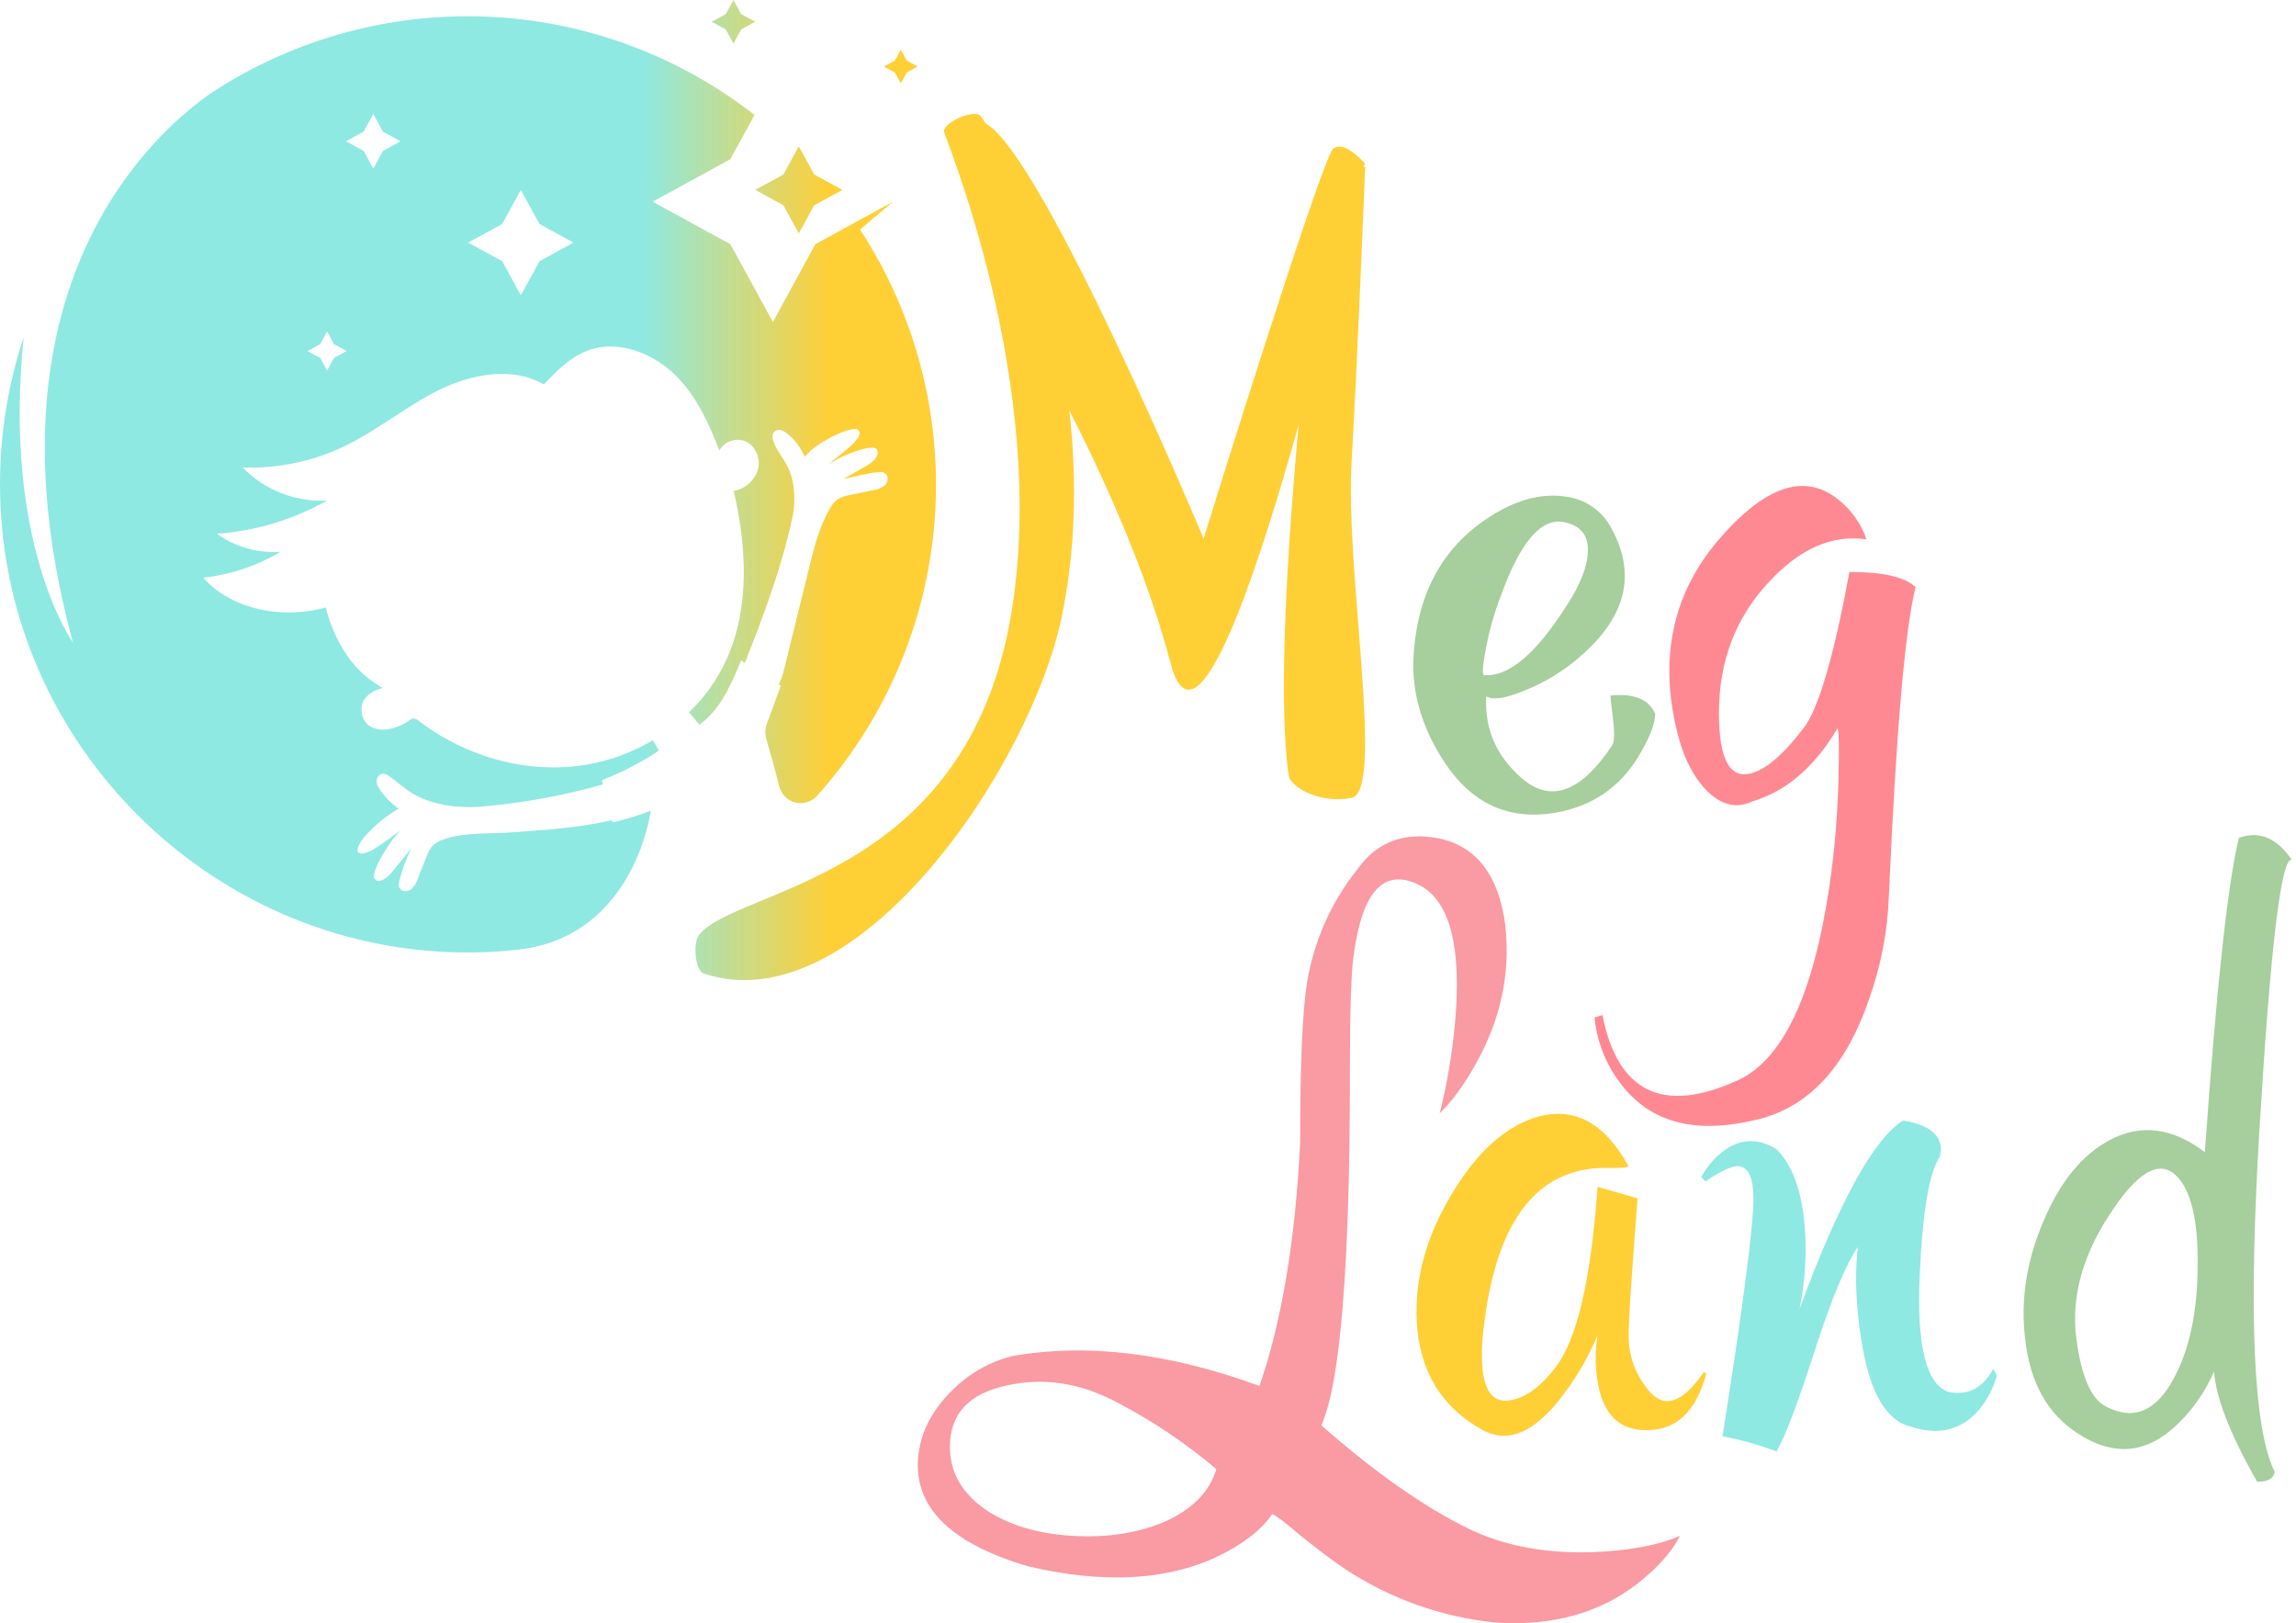 <?xml version="1.0" encoding="UTF-8"?> <svg xmlns="http://www.w3.org/2000/svg" width="116" height="82" viewBox="0 0 116 82" fill="none"> <path d="M73.565 50.972C73.789 47.353 73.084 45.227 71.451 44.594C69.816 43.939 68.793 45.176 68.385 48.305C68.262 49.144 68.2 51.146 68.2 54.313C68.2 63.941 67.72 69.838 66.759 72.005C69.457 74.376 71.931 76.114 74.18 77.217C75.937 78.076 78.001 78.475 80.373 78.413C82.232 78.351 83.734 78.075 84.88 77.586C84.47 78.383 83.775 79.17 82.796 79.947C80.853 81.48 78.451 82.155 75.589 81.97C72.85 81.698 70.219 80.761 67.924 79.241C67.292 78.812 66.546 78.25 65.686 77.555C64.971 76.942 64.5 76.584 64.276 76.482C63.745 77.279 62.825 77.995 61.517 78.628C58.92 79.854 55.721 80.018 51.92 79.119C47.831 77.91 46.002 75.959 46.431 73.263C46.615 72.178 47.157 71.187 48.056 70.289C48.894 69.424 49.955 68.808 51.122 68.51C54.883 67.836 59.053 68.337 63.631 70.013C64.756 66.762 65.441 62.674 65.686 57.748C65.686 53.659 65.808 50.92 66.054 49.531C66.411 47.465 67.287 45.523 68.599 43.888C69.581 42.52 70.95 42.009 72.707 42.355C74.61 42.765 75.724 44.225 76.05 46.735C76.316 49.107 75.846 51.396 74.639 53.603C74.026 54.729 73.392 55.608 72.738 56.24C73.172 54.513 73.449 52.75 73.565 50.972ZM56.487 70.87C54.626 69.868 52.766 69.572 50.906 69.982C48.964 70.385 47.992 71.417 47.992 73.079C47.992 74.406 48.626 75.489 49.894 76.329C51.039 77.065 52.47 77.484 54.187 77.586C55.883 77.686 57.406 77.461 58.756 76.91C60.208 76.278 61.107 75.379 61.453 74.213C59.925 72.921 58.259 71.8 56.487 70.87Z" fill="#FA9AA3"></path> <path d="M81.261 59.004C80.486 58.97 79.713 59.106 78.996 59.403C76.727 60.364 75.368 63.042 74.918 67.437C74.716 69.766 75.145 70.87 76.204 70.748C77.002 70.666 77.799 70.104 78.597 69.062C79.68 67.653 80.385 64.617 80.712 59.954L82.735 60.537C82.433 64.401 82.282 66.701 82.282 67.437C82.271 68.429 82.607 69.394 83.232 70.165C84.03 71.208 84.98 70.922 86.084 69.307L86.206 69.399C85.735 71.136 84.866 72.076 83.599 72.221C82.026 72.404 81.076 71.658 80.749 69.982C80.585 69.143 80.574 68.28 80.718 67.437C80.268 68.52 79.681 69.54 78.97 70.471C77.56 72.352 76.212 72.945 74.924 72.251C72.837 71.106 71.723 69.286 71.581 66.792C71.459 64.626 72.052 62.461 73.359 60.297C74.647 58.151 76.107 56.853 77.739 56.403C79.579 55.913 81.092 56.751 82.278 58.917C82.273 58.974 81.935 59.004 81.261 59.004Z" fill="#FFCF36"></path> <path d="M85.951 59.465C86.21 58.98 86.565 58.552 86.993 58.207C87.872 57.512 88.792 57.462 89.753 58.056C90.591 58.894 91.071 60.263 91.194 62.164C91.279 63.489 91.187 64.82 90.919 66.12C92.901 60.744 94.638 57.576 96.131 56.615C96.514 56.653 96.887 56.755 97.236 56.917C97.928 57.264 98.183 57.776 98.001 58.45C97.47 59.206 97.132 61.199 96.989 64.428C96.826 67.985 97.317 69.948 98.462 70.319C99.443 70.503 100.188 70.115 100.699 69.154L100.883 69.491C100.712 70.12 100.409 70.706 99.995 71.209C99.095 72.251 97.94 72.537 96.53 72.067C95.282 71.764 94.454 70.323 94.046 67.744C93.76 65.965 93.7 64.38 93.863 62.99C93.249 63.891 92.523 65.639 91.685 68.235C90.806 70.953 90.162 72.65 89.753 73.323C88.868 72.989 87.955 72.733 87.025 72.557C88.067 65.955 88.588 61.948 88.588 60.538C88.588 59.517 88.343 58.975 87.853 58.912C87.505 58.892 86.943 59.148 86.166 59.68L85.951 59.465Z" fill="#8EE9E2"></path> <path d="M115.785 43.429C115.253 43.307 114.711 47.824 114.159 56.98C113.587 66.384 113.843 72.179 114.927 74.365C114.865 74.693 114.569 74.856 114.037 74.856C112.667 72.439 111.941 70.58 111.861 69.277C111.437 70.267 110.821 71.163 110.048 71.912C108.494 73.445 106.798 73.609 104.958 72.403C103.448 71.422 102.568 69.849 102.321 67.682C102.076 65.719 102.373 63.747 103.21 61.764C104.048 59.74 105.172 58.35 106.583 57.594C108.157 56.757 109.762 56.961 111.397 58.207C111.969 49.99 112.541 44.696 113.114 42.325C114.137 41.956 115.027 42.324 115.785 43.429ZM104.961 68.019C105.227 69.695 105.707 70.707 106.402 71.055C107.812 71.79 108.967 71.29 109.867 69.552C110.643 68.081 111.031 66.19 111.031 63.88C111.052 61.59 110.685 60.088 109.929 59.373C109.069 58.555 107.945 59.23 106.556 61.397C105.104 63.625 104.572 65.832 104.961 68.019Z" fill="#A7CE9D"></path> <path d="M45.12 10.189L43.212 11.231L41.304 12.277L41.193 12.337L39.049 16.264L36.9 12.337L32.973 10.189L36.9 8.041L38.122 5.807C34.359 2.872 29.793 1.147 25.028 0.863C20.264 0.578 15.525 1.747 11.439 4.214L11.382 4.246C11.16 4.383 10.941 4.524 10.725 4.663L10.592 4.753C7.722 6.764 -1.171 14.645 3.688 32.462C3.688 32.462 0.117 27.499 1.198 17.031C0.333 19.64 -0.069 22.38 0.01 25.127C0.351 37.664 10.61 47.852 23.143 48.113C24.191 48.134 25.238 48.084 26.279 47.962C32.091 47.237 32.878 40.953 32.878 40.953C32.251 41.197 31.608 41.396 30.952 41.547C30.942 41.511 30.931 41.474 30.923 41.438C30.852 41.45 30.78 41.464 30.712 41.479C28.955 41.855 27.54 41.916 25.809 42.05C24.752 42.132 23.392 42.038 22.403 42.408C22.198 42.472 22.011 42.582 21.853 42.728C21.715 42.892 21.61 43.081 21.544 43.285C21.379 43.698 21.272 43.974 21.106 44.388C21.045 44.595 20.929 44.782 20.769 44.927C20.597 45.053 20.316 45.056 20.201 44.873C20.107 44.722 20.128 44.672 20.172 44.503C20.318 43.928 20.525 43.371 20.79 42.841C20.461 43.251 20.128 43.656 19.799 44.062C19.576 44.335 19.131 44.684 18.926 44.393C18.721 44.101 19.57 42.625 20.255 41.922C19.526 42.474 18.384 43.402 18.082 43.035C17.884 42.592 19.249 41.349 20.143 40.851C19.789 40.603 19.48 40.296 19.228 39.944C19.122 39.815 19.053 39.658 19.03 39.491C19.021 39.408 19.04 39.324 19.085 39.253C19.129 39.182 19.196 39.128 19.275 39.1C19.332 39.088 19.392 39.087 19.449 39.099C19.507 39.111 19.561 39.134 19.609 39.168C20.118 39.538 20.183 39.621 20.643 39.955C21.613 40.641 23.089 40.846 24.268 40.752C26.364 40.577 28.438 40.2 30.461 39.627C30.443 39.556 30.426 39.476 30.408 39.413C31.42 39.021 32.386 38.52 33.289 37.919L32.987 37.393C31.979 37.993 30.872 38.407 29.718 38.615C26.736 39.142 23.572 38.263 21.169 36.424C21.094 36.352 20.996 36.308 20.893 36.298C20.799 36.312 20.712 36.353 20.642 36.416C20.225 36.718 19.305 37.091 18.666 36.668C18.26 36.403 18.153 35.762 18.39 35.36C18.541 35.105 18.87 34.872 19.337 34.756C18.62 34.356 18.004 33.795 17.538 33.119C17.039 32.378 16.673 31.556 16.457 30.69C16.2 30.759 15.94 30.814 15.677 30.855C13.73 31.157 11.575 30.654 10.267 29.181C11.652 29.032 12.988 28.584 14.183 27.87C13.036 27.959 11.894 27.637 10.96 26.964C12.915 26.825 14.815 26.252 16.521 25.287C15.733 25.328 14.945 25.2 14.21 24.912C13.475 24.623 12.81 24.18 12.261 23.614C14.037 23.679 15.802 23.311 17.405 22.543C19.089 21.73 20.541 20.502 22.219 19.684C23.859 18.879 25.897 18.516 27.477 19.418C28.117 18.743 28.792 18.058 29.655 17.725C31.256 17.104 33.129 17.876 34.299 19.131C35.251 20.153 35.835 21.443 36.343 22.756C36.471 22.528 36.678 22.356 36.926 22.272C37.173 22.189 37.443 22.2 37.682 22.303C38.196 22.543 38.447 23.197 38.287 23.742C38.199 24.013 38.04 24.254 37.825 24.441C37.611 24.627 37.349 24.751 37.069 24.799C37.723 27.633 37.898 30.716 36.684 33.359C36.227 34.343 35.593 35.235 34.813 35.989C35.133 36.372 35.015 36.229 35.335 36.609C35.464 36.516 35.587 36.415 35.704 36.307C36.541 35.522 37.004 34.422 37.444 33.359L37.63 33.492C38.571 31.121 39.469 28.73 40.012 26.242C40.154 25.634 40.171 25.003 40.061 24.389C39.839 23.253 39.306 23.02 39.063 22.248C39.017 22.141 39.011 22.021 39.048 21.91C39.086 21.834 39.15 21.774 39.228 21.742C39.307 21.709 39.395 21.706 39.475 21.733C39.972 21.921 40.457 22.614 40.661 23.075C41.301 22.273 43.155 21.443 43.362 21.733C43.739 22.114 42.389 22.969 41.797 23.516C42.433 23.005 44.114 22.395 44.294 22.697C44.473 22.999 44.127 23.331 43.822 23.505C43.369 23.763 43.067 23.936 42.614 24.194C43.193 24.084 43.763 23.904 44.349 23.857C44.564 23.839 44.615 23.831 44.748 23.946C44.91 24.087 44.863 24.366 44.709 24.514C44.54 24.649 44.337 24.734 44.123 24.762C43.688 24.855 43.357 24.913 42.924 25.009C42.71 25.042 42.505 25.115 42.319 25.225C42.15 25.355 42.012 25.521 41.915 25.71C41.386 26.627 41.128 27.674 40.876 28.692C40.461 30.381 40.045 32.069 39.629 33.756C39.568 34.042 39.471 34.32 39.342 34.583L39.45 34.637C39.228 35.241 39.004 35.845 38.785 36.449C38.72 36.6 38.679 36.76 38.663 36.924C38.662 37.098 38.69 37.272 38.746 37.437C38.957 38.192 39.181 38.958 39.371 39.722C39.419 39.919 39.519 40.098 39.661 40.241C39.803 40.385 39.981 40.487 40.176 40.537C40.372 40.587 40.577 40.584 40.771 40.526C40.964 40.468 41.138 40.359 41.274 40.21C44.737 36.346 46.828 31.447 47.221 26.273C47.615 21.1 46.29 15.941 43.452 11.597L45.12 10.189ZM16.875 18.081L16.526 18.722L16.177 18.081L15.538 17.732L16.177 17.385L16.526 16.746L16.875 17.385L17.514 17.732L16.875 18.081ZM19.346 7.625L18.861 8.516L18.372 7.625L17.481 7.137L18.372 6.647L18.861 5.756L19.346 6.647L20.237 7.137L19.346 7.625ZM27.256 13.196L26.314 14.917L25.373 13.196L23.652 12.255L25.373 11.315L26.314 9.594L27.256 11.315L28.973 12.255L27.256 13.196Z" fill="url(#paint0_linear_372_758)"></path> <path d="M41.135 8.815L40.357 7.392L39.58 8.815L38.157 9.593L39.58 10.371L40.357 11.793L41.135 10.371L42.558 9.593L41.135 8.815Z" fill="url(#paint1_linear_372_758)"></path> <path d="M37.057 2.199L37.447 1.489L38.157 1.1L37.447 0.711L37.057 0L36.669 0.711L35.958 1.1L36.669 1.489L37.057 2.199Z" fill="url(#paint2_linear_372_758)"></path> <path d="M45.511 4.211L45.812 3.661L46.361 3.361L45.812 3.06L45.511 2.512L45.21 3.06L44.661 3.361L45.21 3.661L45.511 4.211Z" fill="url(#paint3_linear_372_758)"></path> <path d="M35.569 49.185C35.106 49.034 35.01 47.634 35.306 47.246C37.137 44.843 48.761 44.575 51.071 31.122C53.072 19.465 47.648 6.746 47.683 6.61C47.802 6.135 49.001 5.62 49.461 5.789C50.021 5.996 56.209 18.856 53.64 31.165C52.048 38.777 43.271 51.735 35.569 49.185Z" fill="url(#paint4_linear_372_758)"></path> <path d="M52.476 17.865C52.476 17.865 57.135 25.852 59.136 33.489C61.342 41.911 68.954 8.256 68.954 8.256C68.954 8.256 67.944 7.066 67.365 7.501C66.787 7.936 60.809 27.207 60.809 27.207C60.809 27.207 52.752 7.942 49.828 6.255C46.194 4.158 52.476 17.865 52.476 17.865Z" fill="url(#paint5_linear_372_758)"></path> <path d="M67.019 8.443C67.019 8.443 63.998 31.695 65.112 39.194C65.189 39.706 66.595 40.624 68.283 40.309C69.972 39.993 67.965 28.87 68.283 23.392C68.602 17.914 68.971 8.439 68.971 8.439L67.019 8.443Z" fill="url(#paint6_linear_372_758)"></path> <path d="M76.881 39.313C78.354 40.58 79.877 40.026 81.45 37.652C81.572 37.467 81.582 36.987 81.48 36.211L81.358 35.137C82.544 35.015 83.299 35.322 83.623 36.056C83.623 36.569 83.337 37.295 82.765 38.235C81.824 39.787 80.434 40.727 78.595 41.054C76.204 41.464 74.313 40.585 72.922 38.417C71.798 36.68 71.298 34.892 71.421 33.052C71.645 29.7 73.105 27.278 75.801 25.786C76.924 25.172 78.008 24.937 79.051 25.08C79.557 25.133 80.042 25.314 80.46 25.604C80.878 25.895 81.216 26.286 81.442 26.742C82.689 29.053 82.135 31.209 79.781 33.211C78.953 33.928 78.009 34.499 76.989 34.898C76.05 35.287 75.417 35.379 75.089 35.175C74.996 36.811 75.593 38.19 76.881 39.313ZM79.181 30.544C79.855 29.501 80.202 28.612 80.223 27.876C80.263 27.037 79.855 26.537 78.997 26.375C77.852 26.15 76.789 27.409 75.808 30.151C75.462 31.054 75.204 31.989 75.041 32.942C74.878 33.8 74.878 34.188 75.041 34.107C76.267 34.165 77.647 32.977 79.181 30.544Z" fill="#A7CE9D"></path> <path d="M89.391 29.379C87.694 31.179 86.845 33.396 86.846 36.033C86.846 38.342 87.388 39.353 88.47 39.069C89.227 38.867 90.106 38.112 91.107 36.803C91.864 35.844 92.64 33.208 93.438 28.893C95.135 28.893 96.249 29.149 96.78 29.66C96.249 31.766 95.799 36.958 95.432 45.236C95.373 47.003 95.042 48.751 94.45 50.418C93.242 53.995 91.269 56.059 88.532 56.611C85.486 57.305 83.237 56.641 81.787 54.618C81.094 53.675 80.67 52.563 80.56 51.398L80.959 51.276C81.735 55.181 84.004 56.285 87.766 54.588C90.055 53.566 91.608 50.294 92.426 44.77C92.695 42.932 92.849 41.079 92.887 39.221C92.927 37.61 92.906 36.804 92.825 36.804C91.68 38.747 90.249 39.973 88.532 40.484C87.715 40.873 86.928 40.671 86.171 39.88C85.455 39.123 84.944 38.019 84.638 36.567C83.862 32.969 84.598 29.863 86.846 27.247C89.012 24.729 90.903 23.974 92.518 24.981C93.352 25.512 93.979 26.311 94.297 27.247C92.581 26.996 90.945 27.707 89.391 29.379Z" fill="#FF8993"></path> <defs> <linearGradient id="paint0_linear_372_758" x1="-4.911" y1="24.469" x2="42.387" y2="24.469" gradientUnits="userSpaceOnUse"> <stop offset="0.79" stop-color="#8EE9E2"></stop> <stop offset="0.99" stop-color="#FFCF36"></stop> </linearGradient> <linearGradient id="paint1_linear_372_758" x1="-4.91" y1="9.593" x2="42.419" y2="9.593" gradientUnits="userSpaceOnUse"> <stop offset="0.79" stop-color="#8EE9E2"></stop> <stop offset="0.99" stop-color="#FFCF36"></stop> </linearGradient> <linearGradient id="paint2_linear_372_758" x1="-4.91" y1="1.1" x2="42.419" y2="1.1" gradientUnits="userSpaceOnUse"> <stop offset="0.79" stop-color="#8EE9E2"></stop> <stop offset="0.99" stop-color="#FFCF36"></stop> </linearGradient> <linearGradient id="paint3_linear_372_758" x1="-4.91" y1="3.361" x2="42.419" y2="3.361" gradientUnits="userSpaceOnUse"> <stop offset="0.79" stop-color="#8EE9E2"></stop> <stop offset="0.99" stop-color="#FFCF36"></stop> </linearGradient> <linearGradient id="paint4_linear_372_758" x1="-4.911" y1="27.635" x2="42.419" y2="27.635" gradientUnits="userSpaceOnUse"> <stop offset="0.79" stop-color="#8EE9E2"></stop> <stop offset="0.99" stop-color="#FFCF36"></stop> </linearGradient> <linearGradient id="paint5_linear_372_758" x1="-4.911" y1="20.439" x2="42.419" y2="20.439" gradientUnits="userSpaceOnUse"> <stop offset="0.79" stop-color="#8EE9E2"></stop> <stop offset="0.99" stop-color="#FFCF36"></stop> </linearGradient> <linearGradient id="paint6_linear_372_758" x1="-4.912" y1="24.407" x2="42.419" y2="24.407" gradientUnits="userSpaceOnUse"> <stop offset="0.79" stop-color="#8EE9E2"></stop> <stop offset="0.99" stop-color="#FFCF36"></stop> </linearGradient> </defs> </svg> 